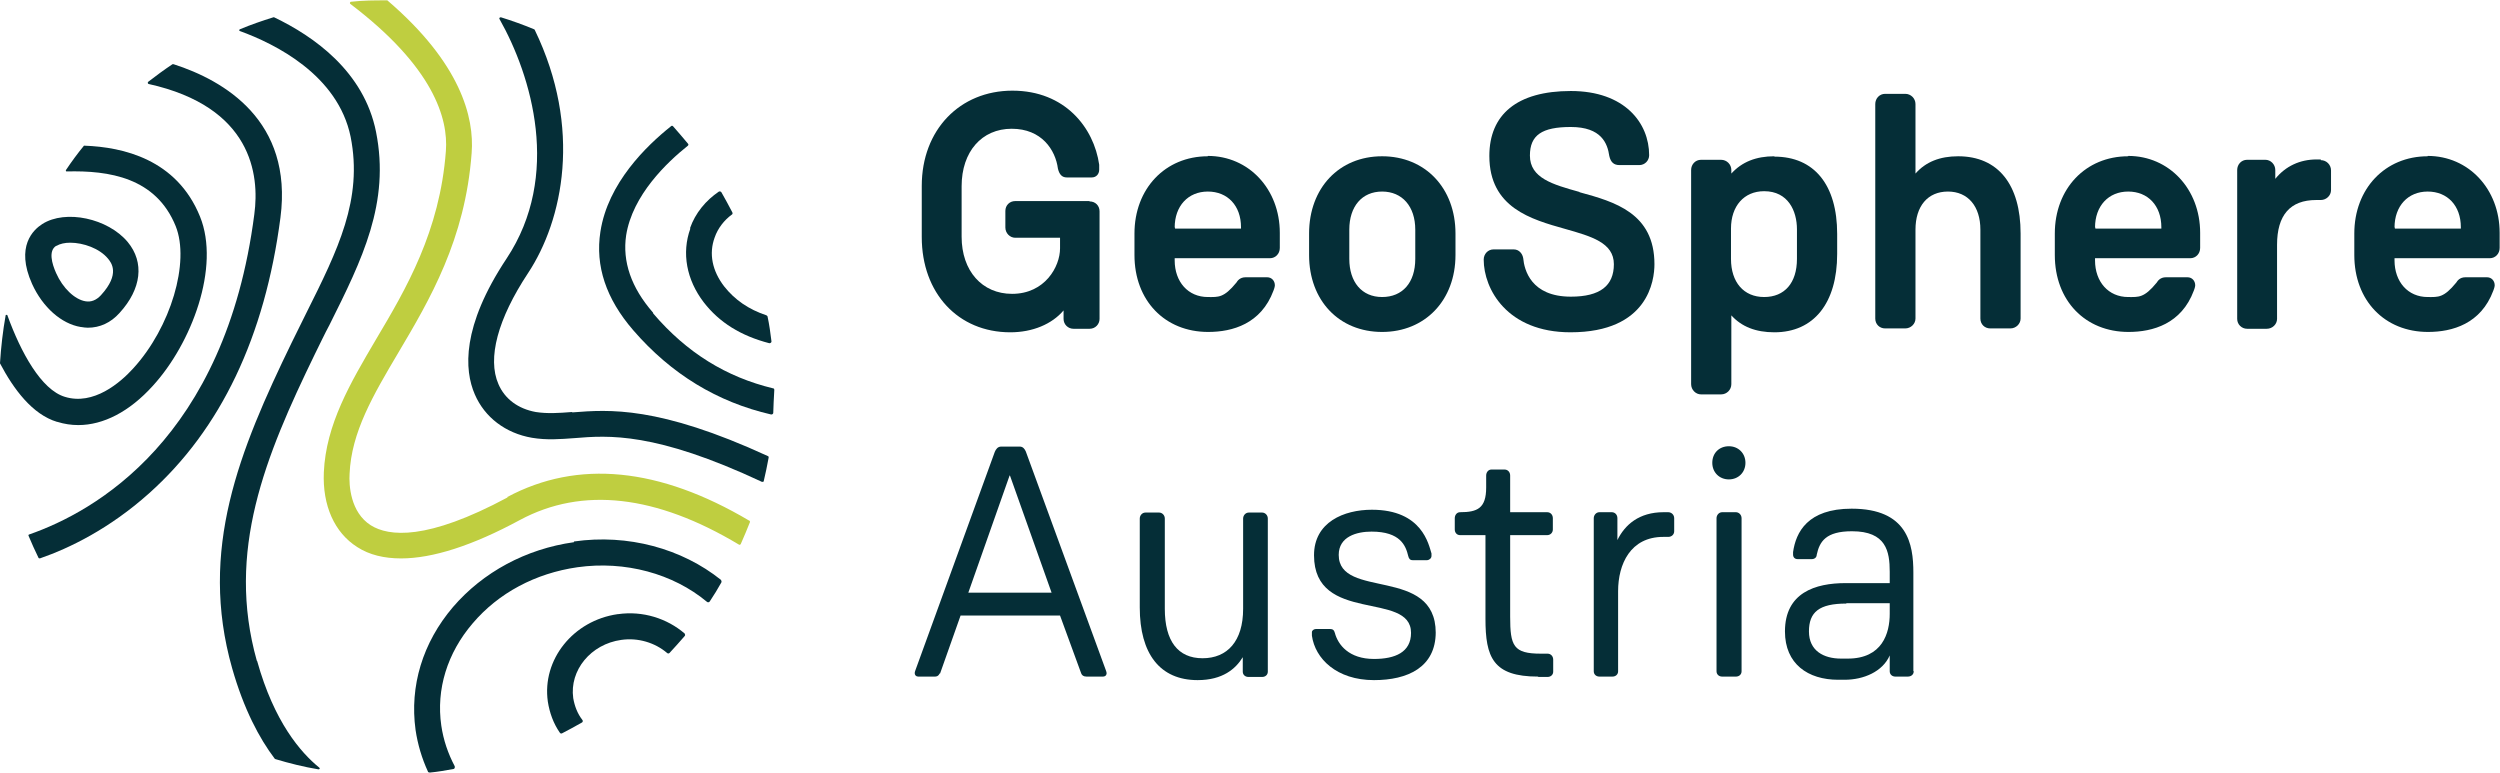 <?xml version="1.0" encoding="UTF-8"?>
<svg id="Ebene_1" data-name="Ebene 1" xmlns="http://www.w3.org/2000/svg" viewBox="0 0 70.87 21.91">
  <defs>
    <style>
      .cls-1 {
        fill: #052e37;
      }

      .cls-2 {
        fill: #bfce40;
      }
    </style>
  </defs>
  <g>
    <path class="cls-1" d="M18.51,8.86c-.62-.71-.87-1.45-.76-2.19,.18-1.14,1.16-2.07,1.75-2.54,.02-.02,.02-.04,0-.06-.14-.17-.28-.33-.42-.49-.02-.02-.04-.02-.06,0-.69,.55-1.79,1.61-2,2.99-.15,.97,.16,1.9,.93,2.79,1.08,1.25,2.39,2.04,3.91,2.39,.03,0,.05-.01,.06-.04,0-.13,.02-.46,.03-.66,0-.02-.01-.04-.03-.04-1.33-.32-2.45-1.01-3.4-2.12Z"/>
    <path class="cls-2" d="M14.39,14.1c-2.29,1.23-3.37,1.11-3.88,.79-.58-.37-.62-1.14-.6-1.46,.05-1.18,.67-2.23,1.38-3.43,.89-1.5,1.9-3.21,2.08-5.66,.08-1.01-.31-2.55-2.39-4.33h-.02c-.34,0-.67,0-1.01,.04-.03,0-.04,.05-.02,.06,2.36,1.79,2.78,3.25,2.71,4.17-.17,2.28-1.13,3.91-1.98,5.34-.73,1.24-1.42,2.41-1.48,3.77-.04,.94,.3,1.71,.95,2.12,.34,.22,.76,.32,1.24,.32,.89,0,2.02-.36,3.37-1.09,1.77-.95,3.86-.71,6.21,.7,.02,.01,.04,0,.05-.02,.09-.21,.18-.41,.26-.62,0-.02,0-.04-.02-.04-2.55-1.51-4.86-1.74-6.86-.67Z"/>
    <path class="cls-1" d="M7.28,18.73c-.87-3.1,.23-5.78,1.65-8.7,.14-.28,.27-.56,.41-.82,.93-1.86,1.72-3.46,1.32-5.47-.34-1.71-1.76-2.71-2.89-3.25,0,0-.01,0-.02,0-.32,.1-.64,.21-.95,.34-.02,.01-.03,.04,0,.05,.99,.36,2.78,1.24,3.14,3,.35,1.77-.36,3.2-1.26,5-.13,.27-.27,.54-.41,.83-1.49,3.07-2.64,5.88-1.69,9.23,.33,1.16,.77,1.99,1.21,2.57,0,0,0,0,.02,.01,.4,.12,.8,.22,1.22,.29,.03,0,.05-.03,.02-.05-.53-.43-1.28-1.3-1.76-3.02Z"/>
    <path class="cls-1" d="M7.95,6.17c.36-2.75-1.6-3.89-3.03-4.35,0,0-.02,0-.03,0-.24,.16-.47,.33-.69,.5-.02,.02-.01,.05,.01,.06,2.93,.65,3.15,2.57,3,3.69C6.39,12.44,2.67,14.51,.83,15.15c-.02,0-.03,.03-.02,.04,.09,.21,.18,.42,.28,.62,0,.01,.02,.02,.04,.02,.84-.29,1.97-.84,3.09-1.84,2.04-1.82,3.29-4.45,3.73-7.82Z"/>
    <path class="cls-1" d="M1.63,11.96c.19,.06,.39,.09,.59,.09,.71,0,1.45-.38,2.11-1.11,1.1-1.2,1.92-3.37,1.34-4.8-.66-1.63-2.19-1.97-3.27-2.01,0,0-.02,0-.02,0-.18,.22-.35,.45-.51,.69-.01,.02,0,.04,.02,.04,1.2-.03,2.53,.17,3.09,1.55,.41,1.02-.14,2.87-1.2,4.03-.37,.41-1.13,1.06-1.94,.81-.67-.2-1.25-1.26-1.63-2.31,0-.02-.05-.02-.05,0C.08,9.39,.03,9.83,0,10.29c0,0,0,.01,0,.01,.39,.74,.92,1.45,1.62,1.66Z"/>
    <path class="cls-1" d="M2.3,9.27c.06,.01,.13,.02,.19,.02,.34,0,.65-.14,.9-.42h0c.62-.68,.71-1.43,.23-2.01-.56-.67-1.76-.93-2.42-.51-.25,.16-.77,.63-.29,1.7,.3,.66,.83,1.13,1.38,1.22Zm-.7-2.3c.1-.06,.24-.09,.39-.09,.37,0,.83,.16,1.07,.45,.09,.11,.36,.43-.2,1.04-.13,.14-.28,.2-.44,.17-.3-.05-.64-.37-.83-.8-.12-.27-.22-.63,0-.77Z"/>
    <path class="cls-1" d="M19.57,6.48c-.25,.69-.11,1.45,.38,2.09,.44,.57,1.05,.95,1.86,1.16,.03,0,.06-.02,.06-.05-.03-.24-.06-.47-.11-.7,0-.02-.02-.03-.03-.04-.51-.17-.9-.44-1.2-.82-.34-.44-.44-.93-.27-1.39,.09-.26,.27-.49,.49-.65,.02-.01,.02-.04,.01-.06-.1-.19-.2-.38-.31-.57-.01-.02-.05-.03-.07-.02-.37,.25-.67,.61-.82,1.04Z"/>
    <path class="cls-1" d="M16.21,11.68c-.38,.03-.69,.05-1.02,0-.5-.09-.88-.37-1.06-.79-.32-.73-.02-1.85,.84-3.15,.99-1.5,1.54-4.1,.19-6.89,0,0-.01-.02-.02-.02-.31-.13-.62-.24-.94-.34-.03,0-.06,.02-.04,.05,.91,1.61,1.76,4.44,.2,6.79-1.28,1.93-1.2,3.16-.9,3.85,.28,.65,.87,1.1,1.62,1.23,.42,.07,.8,.04,1.2,.01,.97-.08,2.29-.18,5.32,1.24,.02,0,.05,0,.05-.02,.05-.22,.1-.44,.14-.67,0-.02,0-.03-.02-.04-3.11-1.43-4.51-1.32-5.54-1.24Z"/>
    <path class="cls-1" d="M16.27,15.37c-1.36,.19-2.58,.85-3.43,1.84-.86,1.01-1.23,2.24-1.06,3.48,.06,.41,.18,.81,.35,1.18,0,.02,.03,.03,.06,.03,.22-.02,.44-.06,.66-.1,.04,0,.05-.05,.04-.08-.19-.36-.32-.74-.38-1.15-.15-1.03,.17-2.06,.89-2.9,.73-.86,1.78-1.42,2.97-1.59,1.35-.19,2.71,.18,3.67,.98,.02,.02,.06,.02,.08-.01,.12-.18,.23-.36,.33-.54,.01-.02,0-.05-.01-.07-1.11-.89-2.64-1.31-4.17-1.09Z"/>
    <path class="cls-1" d="M17.51,17.41c-1.26,.18-2.15,1.29-1.98,2.48,.05,.32,.16,.62,.34,.88,.01,.02,.04,.03,.06,.02,.19-.1,.38-.2,.57-.31,.02-.01,.03-.05,.01-.07-.14-.18-.22-.39-.26-.62-.11-.79,.5-1.53,1.36-1.65,.48-.07,.96,.08,1.3,.37,.02,.02,.05,.02,.07,0,.15-.16,.29-.32,.43-.48,.02-.02,.01-.05,0-.07-.5-.43-1.19-.65-1.89-.55Z"/>
  </g>
  <g>
    <path class="cls-1" d="M30.88,5.7h-2.1c-.16,0-.28,.12-.28,.28v.47c0,.16,.13,.29,.28,.29h1.27v.3c0,.52-.43,1.29-1.36,1.29-.85,0-1.43-.65-1.43-1.62v-1.43c0-.98,.57-1.63,1.42-1.63s1.24,.6,1.31,1.13c.04,.17,.12,.25,.25,.25h.71c.12,0,.21-.09,.21-.22,0-.05,0-.09,0-.14-.15-1.05-.97-2.1-2.46-2.1s-2.57,1.11-2.57,2.7v1.45c0,1.59,1.03,2.7,2.51,2.7,.63,0,1.18-.23,1.51-.62v.24c0,.16,.13,.28,.28,.28h.46c.16,0,.28-.13,.28-.28v-3.05c0-.16-.12-.28-.28-.28Z"/>
    <path class="cls-1" d="M39.18,4.43c-1.22,0-2.07,.9-2.07,2.19v.61c0,1.29,.85,2.18,2.07,2.18s2.08-.9,2.08-2.18v-.61c0-1.29-.86-2.19-2.08-2.19Zm-.93,2.08c0-.66,.36-1.08,.93-1.08s.94,.42,.94,1.08v.83c0,.67-.36,1.08-.94,1.08s-.93-.43-.93-1.08v-.83Z"/>
    <path class="cls-1" d="M44.77,5.44c-.75-.21-1.4-.39-1.4-1.03,0-.58,.34-.81,1.16-.81,.87,0,1.04,.47,1.09,.82,.04,.18,.13,.26,.29,.26h.56c.16,0,.28-.13,.28-.28,0-.91-.69-1.82-2.22-1.82s-2.31,.67-2.31,1.84c0,1.47,1.19,1.8,2.15,2.07,.74,.21,1.38,.39,1.38,1s-.39,.92-1.22,.92c-1.13,0-1.32-.76-1.35-1.09-.02-.12-.11-.25-.27-.25h-.57c-.16,0-.28,.13-.28,.29,0,.83,.66,2.06,2.46,2.06,2.21,0,2.38-1.48,2.38-1.93,0-1.45-1.13-1.77-2.12-2.04Z"/>
    <path class="cls-1" d="M50.3,4.43c-.52,0-.92,.16-1.22,.49v-.1c0-.16-.13-.29-.29-.29h-.57c-.16,0-.28,.13-.28,.29v6.07c0,.16,.13,.29,.28,.29h.57c.16,0,.29-.13,.29-.29v-1.95c.29,.32,.69,.48,1.22,.48,1.12,0,1.78-.83,1.78-2.22v-.57c0-1.39-.65-2.19-1.78-2.19Zm.64,2.08v.83c0,.68-.35,1.08-.93,1.08s-.94-.42-.94-1.08v-.86c0-.64,.37-1.06,.94-1.06,.68,0,.93,.56,.93,1.08Z"/>
    <path class="cls-1" d="M55.51,4.43c-.52,0-.92,.16-1.21,.49v-1.97c0-.16-.13-.29-.29-.29h-.57c-.16,0-.28,.13-.28,.29v6.08c0,.16,.12,.28,.28,.28h.57c.16,0,.29-.13,.29-.28v-2.52c0-.67,.35-1.08,.92-1.08s.92,.42,.92,1.08v2.52c0,.16,.12,.28,.28,.28h.57c.16,0,.29-.13,.29-.28v-2.41c0-1.39-.64-2.19-1.77-2.19Z"/>
    <path class="cls-1" d="M65.79,4.52h-.12c-.47,0-.88,.19-1.17,.55v-.25c0-.16-.13-.29-.28-.29h-.52c-.16,0-.28,.13-.28,.29v4.22c0,.16,.13,.28,.28,.28h.56c.16,0,.29-.13,.29-.28v-2.1c0-.84,.37-1.27,1.11-1.27h.13c.16,0,.29-.13,.29-.28v-.56c0-.16-.13-.29-.29-.29Z"/>
    <path class="cls-1" d="M68.82,4.43c-1.21,0-2.08,.92-2.08,2.19v.61c0,1.29,.86,2.18,2.09,2.18,.69,0,1.5-.23,1.85-1.17h0s.04-.1,.04-.15c0-.13-.09-.23-.22-.23h-.61c-.16,0-.23,.1-.26,.15h0c-.36,.44-.51,.41-.81,.41-.56,0-.94-.43-.94-1.04v-.06h2.7c.16,0,.28-.13,.28-.29v-.43c0-1.24-.88-2.18-2.04-2.18Zm-.94,2.02c0-.61,.38-1.02,.94-1.02s.94,.4,.94,1.01v.04h-1.87v-.03Z"/>
    <path class="cls-1" d="M60.33,4.43c-1.21,0-2.08,.92-2.08,2.19v.61c0,1.29,.86,2.18,2.09,2.18,.69,0,1.5-.23,1.85-1.17h0s.04-.1,.04-.15c0-.13-.09-.23-.22-.23h-.61c-.16,0-.23,.1-.26,.15h0c-.36,.44-.51,.41-.81,.41-.56,0-.94-.43-.94-1.04v-.06h2.7c.16,0,.28-.13,.28-.29v-.43c0-1.24-.88-2.18-2.04-2.18Zm-.94,2.02c0-.61,.38-1.02,.94-1.02s.94,.4,.94,1.01v.04h-1.87v-.03Z"/>
    <path class="cls-1" d="M34.24,4.43c-1.21,0-2.08,.92-2.08,2.19v.61c0,1.29,.86,2.18,2.09,2.18,.69,0,1.5-.23,1.85-1.17h0s.04-.1,.04-.15c0-.13-.09-.23-.22-.23h-.61c-.16,0-.23,.1-.26,.15h0c-.36,.44-.51,.41-.81,.41-.56,0-.94-.43-.94-1.04v-.06h2.7c.16,0,.28-.13,.28-.29v-.43c0-1.24-.88-2.18-2.04-2.18Zm-.94,2.02c0-.61,.38-1.02,.94-1.02s.94,.4,.94,1.01v.04h-1.87v-.03Z"/>
  </g>
  <g>
    <path class="cls-1" d="M26.64,19.09c-.04,.08-.09,.09-.14,.09h-.47c-.06,0-.1-.04-.1-.1,0-.04,.03-.1,.06-.19l2.21-6.08c.03-.07,.08-.15,.18-.15h.53c.09,0,.14,.07,.17,.14l2.25,6.15s.04,.1,.04,.13c0,.07-.05,.1-.1,.1h-.47c-.09,0-.13-.04-.15-.09l-.6-1.64h-2.82l-.58,1.64Zm1.98-5.61l-1.17,3.32h2.36l-1.18-3.32Z"/>
    <path class="cls-1" d="M35.78,14.53c.08,0,.16,.07,.16,.17v4.34c0,.09-.07,.15-.16,.15h-.39c-.09,0-.16-.06-.16-.15v-.41c-.2,.33-.57,.65-1.28,.65-1.07,0-1.64-.75-1.64-2.06v-2.52c0-.09,.07-.17,.16-.17h.39c.08,0,.16,.07,.16,.17v2.56c0,.91,.37,1.4,1.07,1.4s1.15-.48,1.15-1.4v-2.56c0-.09,.07-.17,.16-.17h.39Z"/>
    <path class="cls-1" d="M40.7,17.92c0,1-.8,1.36-1.75,1.36-1.06,0-1.67-.61-1.76-1.26,0-.03,0-.07,0-.1,0-.05,.06-.09,.12-.09h.39c.09,0,.12,.04,.14,.11,.09,.34,.4,.74,1.11,.74,.6,0,1.05-.19,1.05-.74,0-1.2-2.75-.24-2.75-2.2,0-.94,.85-1.29,1.64-1.29,1.43,0,1.61,.99,1.69,1.24v.07c0,.07-.07,.12-.13,.12h-.4c-.08,0-.11-.04-.13-.12-.07-.29-.22-.69-1.04-.69-.42,0-.93,.14-.93,.66,0,1.27,2.75,.31,2.75,2.21Z"/>
    <path class="cls-1" d="M43.6,19.18c-1.28,0-1.49-.55-1.49-1.64v-2.37h-.72c-.09,0-.15-.07-.15-.16v-.32c0-.09,.06-.17,.15-.17,.49,0,.74-.11,.74-.7v-.34c0-.09,.06-.17,.15-.17h.37c.09,0,.16,.07,.16,.17v1.04h1.05c.09,0,.16,.07,.16,.17v.32c0,.09-.07,.16-.16,.16h-1.05v2.31c0,.83,.09,1.05,.87,1.05h.19c.09,0,.16,.07,.16,.17v.34c0,.09-.07,.15-.16,.15h-.26Z"/>
    <path class="cls-1" d="M45.34,19.18c-.09,0-.16-.06-.16-.15v-4.34c0-.09,.07-.17,.16-.17h.35c.09,0,.16,.07,.16,.17v.62c.21-.43,.61-.79,1.31-.79h.13c.09,0,.17,.07,.17,.17v.37c0,.09-.07,.16-.17,.16h-.14c-.93,0-1.28,.77-1.28,1.54v2.27c0,.09-.07,.15-.16,.15h-.38Z"/>
    <path class="cls-1" d="M48.54,13.12c0-.28,.2-.47,.47-.47s.47,.2,.47,.47-.2,.47-.47,.47-.47-.2-.47-.47Zm.28,6.06c-.09,0-.16-.06-.16-.15v-4.34c0-.09,.07-.17,.16-.17h.39c.08,0,.16,.07,.16,.17v4.34c0,.09-.07,.15-.16,.15h-.39Z"/>
    <path class="cls-1" d="M54.25,19.03c0,.09-.07,.15-.17,.15h-.35c-.09,0-.16-.06-.16-.15v-.45c-.2,.46-.74,.69-1.28,.69h-.18c-.86,0-1.51-.45-1.51-1.37,0-1.1,.86-1.37,1.72-1.37h1.25v-.32c0-.58-.1-1.15-1.07-1.15-.74,0-.92,.29-1,.67,0,.06-.05,.12-.14,.12h-.4c-.08,0-.13-.05-.13-.13,0-.02,0-.04,0-.07,.08-.56,.41-1.23,1.66-1.23,1.59,0,1.75,1.01,1.75,1.81v2.79Zm-1.91-1.92c-.77,0-1.06,.24-1.06,.79s.42,.77,.91,.77h.19c.98,0,1.19-.72,1.19-1.27v-.3h-1.23Z"/>
  </g>
</svg>
